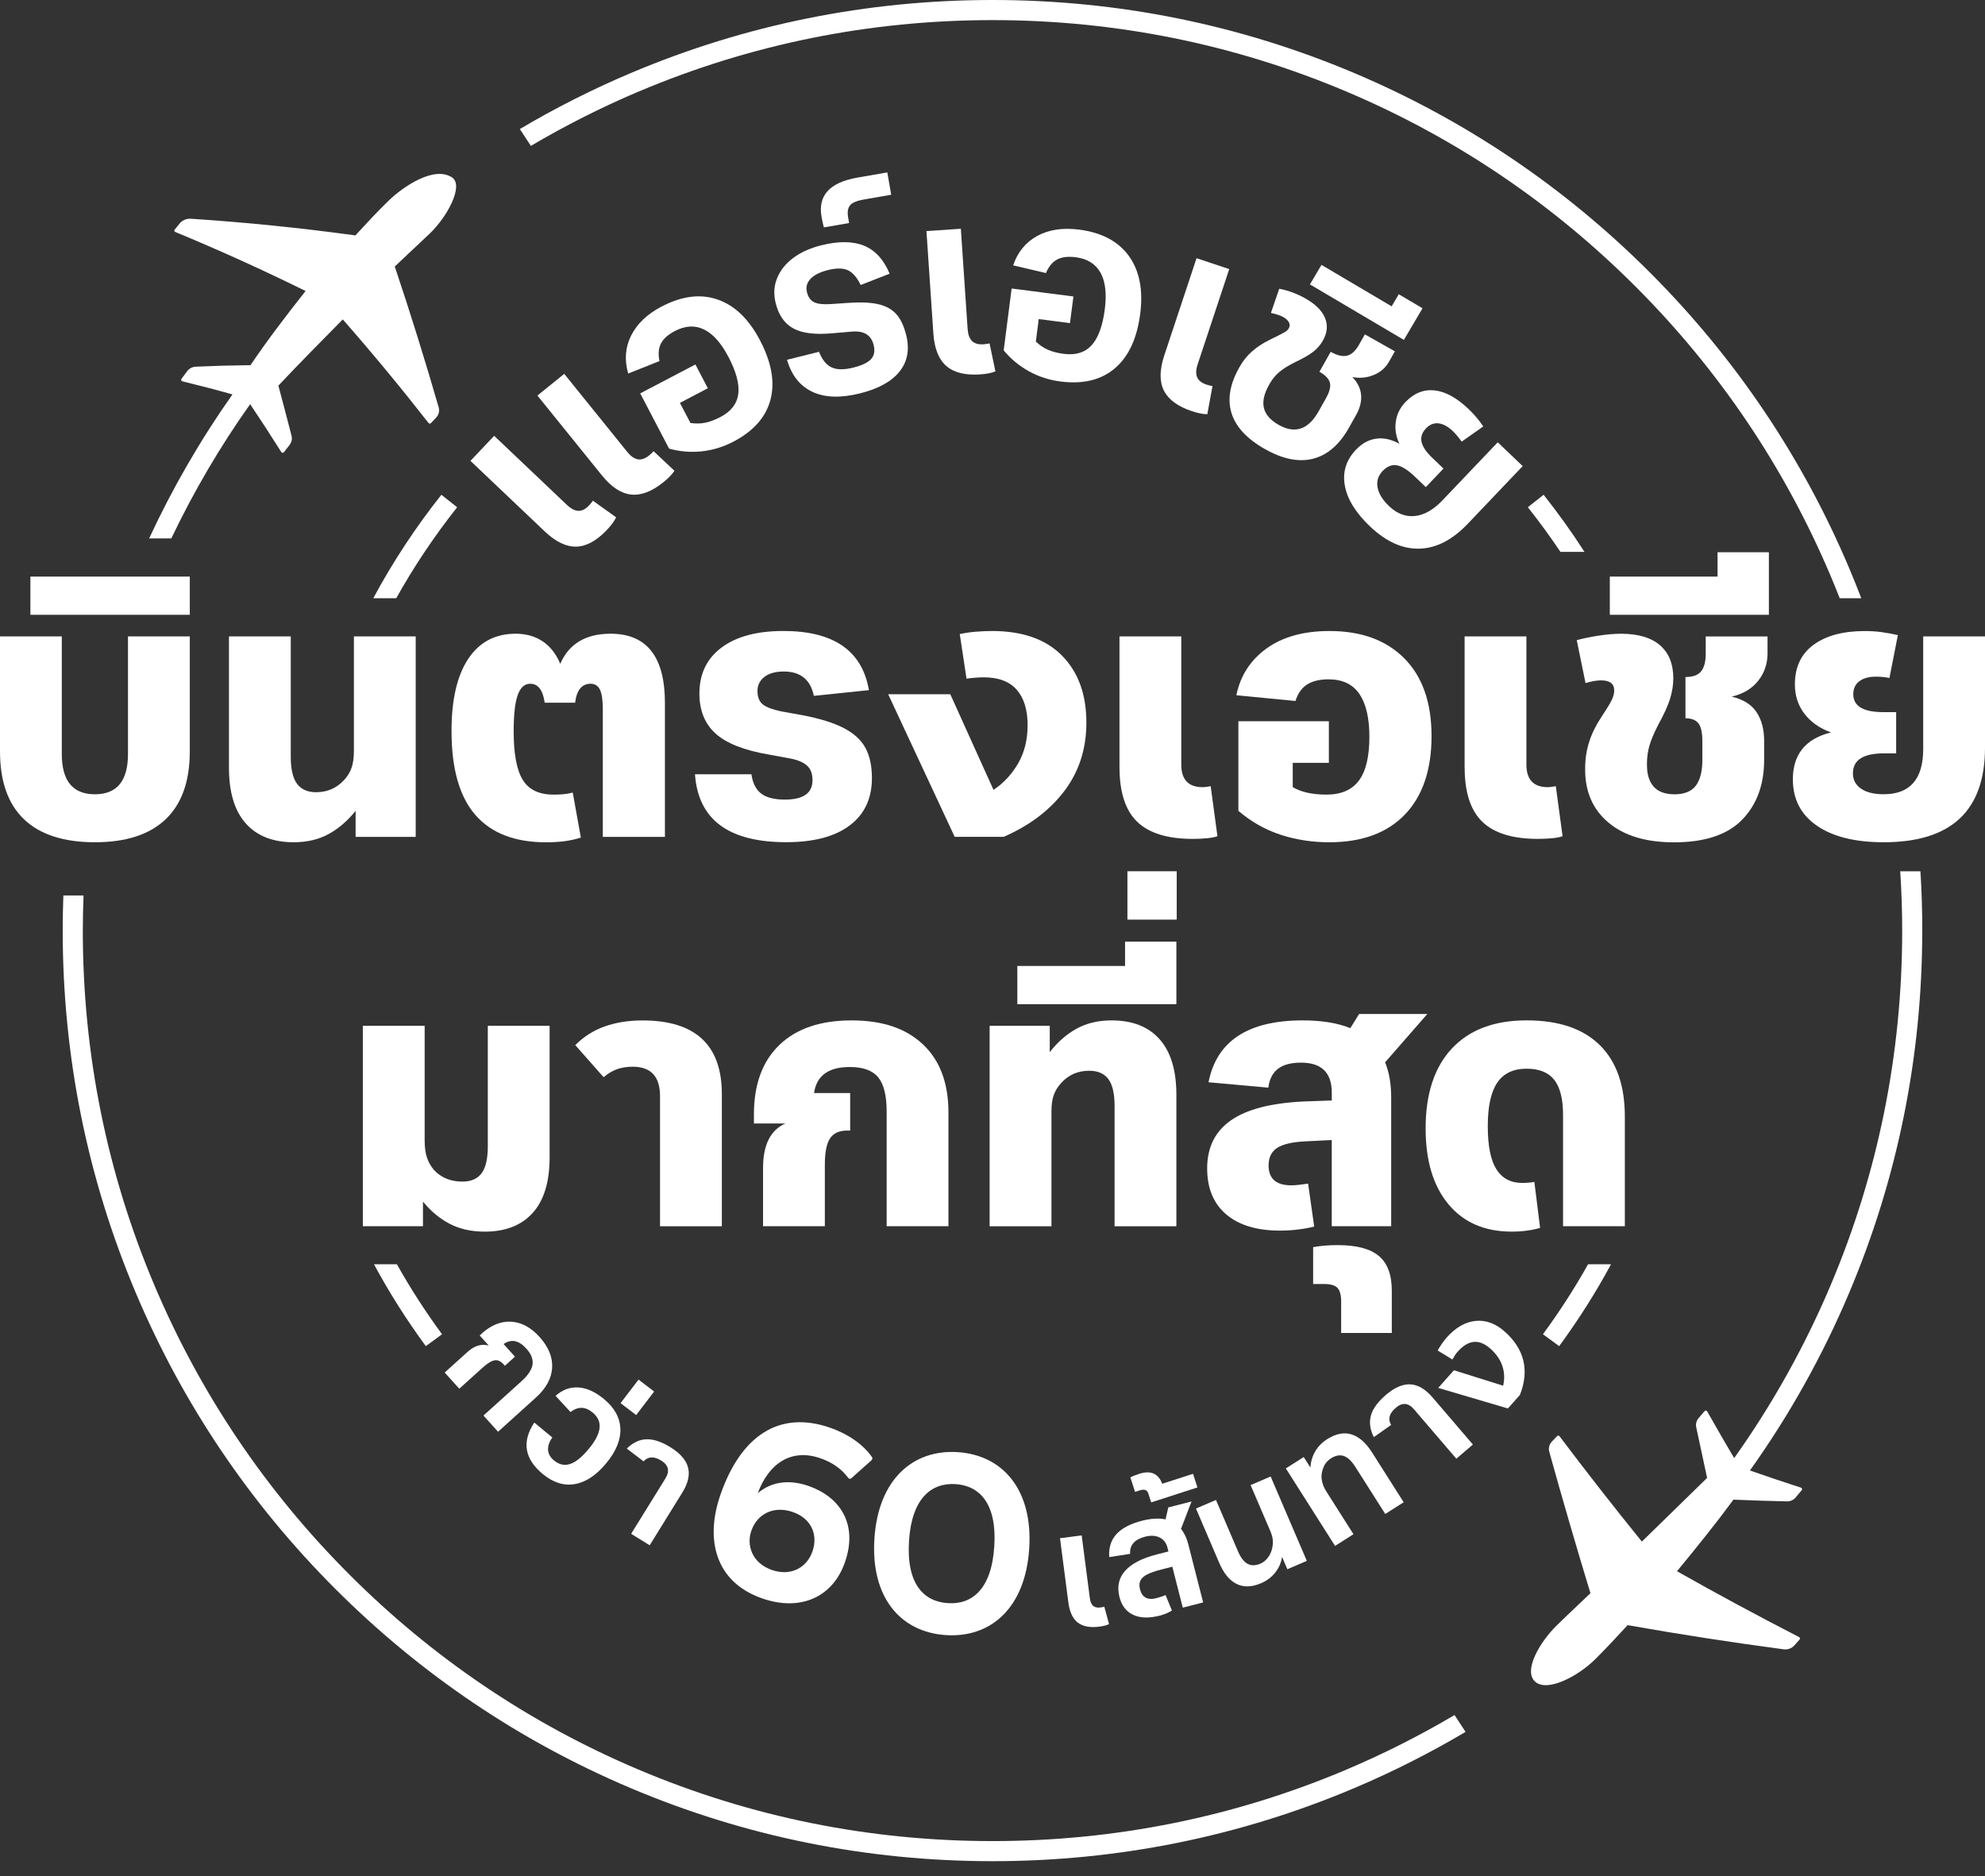 <svg xmlns="http://www.w3.org/2000/svg" width="128" height="121" viewBox="0 0 128 121" fill="none"><rect x="0" y="0" width="128" height="121" fill="#333333" stroke="none"/><g clip-path="url(#clip0_72_9728)"><path d="M0 48.454V41.043H3.985V48.629C3.985 50.36 4.697 51.224 6.119 51.224C7.542 51.224 8.253 50.36 8.253 48.629V41.043H12.238V48.454C12.238 50.387 11.72 51.847 10.681 52.836C9.643 53.824 8.123 54.318 6.119 54.318C4.115 54.318 2.576 53.824 1.546 52.836C0.515 51.848 0 50.387 0 48.454Z" fill="white"></path><path d="M1.96 37.185H12.238V39.648H1.96V37.185Z" fill="white"></path><path d="M14.764 49.523V41.043H18.749V48.803C18.749 49.602 18.884 50.183 19.153 50.546C19.422 50.909 19.831 51.091 20.382 51.091C21.094 51.091 21.688 50.836 22.168 50.329C22.399 50.082 22.566 49.813 22.668 49.523C22.77 49.233 22.821 48.869 22.821 48.433V41.043H26.806V53.97H22.931V52.291C22.422 52.93 21.845 53.428 21.199 53.785C20.552 54.14 19.802 54.318 18.945 54.318C17.596 54.318 16.561 53.911 15.843 53.097C15.123 52.283 14.765 51.091 14.765 49.523H14.764Z" fill="white"></path><path d="M29.115 47.147C29.115 45.128 29.474 43.576 30.192 42.492C30.911 41.411 31.93 40.869 33.252 40.869C34.574 40.869 35.59 41.516 36.126 42.809C36.692 41.516 37.774 40.869 39.371 40.869C41.709 40.869 42.877 42.359 42.877 45.339V53.971H38.871V45.731C38.871 45.15 38.809 44.732 38.686 44.477C38.563 44.223 38.362 44.096 38.087 44.096C37.521 44.096 37.186 44.503 37.086 45.318H35.125C35.008 44.503 34.697 44.096 34.189 44.096C33.826 44.096 33.557 44.34 33.384 44.826C33.209 45.313 33.123 46.094 33.123 47.169C33.123 48.623 33.319 49.665 33.711 50.298C34.103 50.93 34.764 51.246 35.692 51.246C35.895 51.246 36.091 51.24 36.28 51.225C36.468 51.211 36.687 51.175 36.933 51.117L37.456 54.016C37.137 54.118 36.799 54.195 36.444 54.245C36.087 54.295 35.678 54.321 35.214 54.321C33.196 54.321 31.676 53.733 30.652 52.555C29.628 51.378 29.116 49.576 29.116 47.15L29.115 47.147Z" fill="white"></path><path d="M52.394 50.33C52.394 49.893 52.271 49.571 52.024 49.36C51.778 49.149 51.415 49 50.936 48.912L49.63 48.672C48.003 48.397 46.843 47.942 46.145 47.31C45.448 46.678 45.1 45.816 45.1 44.727C45.1 43.462 45.575 42.474 46.526 41.762C47.477 41.05 48.808 40.693 50.521 40.693C53.758 40.693 55.595 41.965 56.031 44.508L52.481 44.877C52.264 43.831 51.618 43.307 50.544 43.307C50.006 43.307 49.589 43.424 49.291 43.656C48.993 43.888 48.844 44.195 48.844 44.571C48.844 44.947 48.961 45.25 49.192 45.432C49.424 45.614 49.824 45.763 50.39 45.88L51.718 46.12C52.865 46.337 53.766 46.617 54.419 46.958C55.072 47.3 55.537 47.728 55.812 48.244C56.087 48.76 56.225 49.404 56.225 50.174C56.225 51.495 55.746 52.517 54.788 53.236C53.831 53.956 52.465 54.314 50.694 54.314C46.978 54.314 45.017 52.853 44.815 49.932H48.452C48.539 50.513 48.753 50.931 49.094 51.186C49.434 51.44 49.939 51.567 50.607 51.567C51.797 51.567 52.392 51.153 52.392 50.325L52.394 50.33Z" fill="white"></path><path d="M66.265 46.777C66.265 45.789 66.033 45.025 65.568 44.489C65.103 43.952 64.392 43.682 63.435 43.682C63.274 43.682 63.098 43.691 62.902 43.704C62.706 43.718 62.513 43.739 62.325 43.768L61.889 40.892C62.223 40.819 62.571 40.768 62.934 40.739C63.297 40.71 63.645 40.695 63.979 40.695C65.939 40.695 67.441 41.226 68.486 42.286C69.531 43.347 70.054 44.785 70.054 46.602C70.054 48.288 69.583 49.756 68.638 51.005C67.694 52.255 66.388 53.242 64.719 53.969H61.562L57.272 44.771H61.278L64.065 50.94C64.718 50.503 65.248 49.934 65.654 49.229C66.061 48.525 66.263 47.706 66.263 46.777H66.265Z" fill="white"></path><path d="M72.188 49.479V41.043H76.173V49.304C76.173 50.277 76.63 50.765 77.546 50.765C77.618 50.765 77.709 50.759 77.818 50.744C77.926 50.729 78.01 50.715 78.069 50.7L78.505 53.926C78.359 53.984 78.142 54.028 77.852 54.057C77.562 54.086 77.249 54.101 76.915 54.101C75.289 54.101 74.095 53.734 73.333 53C72.572 52.267 72.189 51.093 72.189 49.479H72.188Z" fill="white"></path><path d="M79.854 46.514H85.69V49.195H83.36V50.764C83.635 50.925 83.951 51.045 84.308 51.124C84.663 51.204 85.073 51.245 85.537 51.245C86.48 51.245 87.179 50.943 87.627 50.34C88.078 49.736 88.303 48.796 88.303 47.516C88.303 46.31 88.089 45.39 87.661 44.759C87.234 44.127 86.57 43.811 85.669 43.811C85.103 43.811 84.645 43.919 84.296 44.138C83.948 44.355 83.694 44.712 83.535 45.207L79.725 44.837C79.985 43.572 80.635 42.567 81.674 41.818C82.712 41.07 84.065 40.695 85.735 40.695C87.781 40.695 89.39 41.284 90.558 42.461C91.726 43.639 92.311 45.309 92.311 47.476C92.311 49.642 91.737 51.342 90.591 52.532C89.444 53.724 87.817 54.319 85.712 54.319C84.609 54.319 83.559 54.156 82.566 53.83C81.572 53.502 80.668 52.989 79.856 52.292V46.516L79.854 46.514Z" fill="white"></path><path d="M94.443 49.479V41.043H98.428V49.304C98.428 50.277 98.885 50.765 99.801 50.765C99.874 50.765 99.964 50.759 100.073 50.744C100.181 50.729 100.266 50.715 100.324 50.7L100.76 53.926C100.614 53.984 100.397 54.028 100.107 54.057C99.817 54.086 99.504 54.101 99.171 54.101C97.544 54.101 96.35 53.734 95.588 53C94.827 52.267 94.445 51.093 94.445 49.479H94.443Z" fill="white"></path><path d="M102.218 49.632V49.5C102.218 48.381 102.558 47.306 103.242 46.275C103.59 45.751 103.819 45.378 103.927 45.152C104.036 44.927 104.091 44.721 104.091 44.531C104.091 44.095 103.807 43.878 103.242 43.878C102.966 43.878 102.633 43.936 102.241 44.053L101.675 41.285C102.096 41.168 102.571 41.071 103.101 40.991C103.631 40.912 104.105 40.871 104.527 40.871C105.63 40.871 106.467 41.118 107.041 41.612C107.614 42.107 107.901 42.819 107.901 43.748C107.901 44.17 107.832 44.606 107.694 45.057C107.556 45.508 107.298 46.074 106.921 46.756C106.646 47.295 106.456 47.744 106.356 48.107C106.254 48.47 106.203 48.842 106.203 49.22V49.351C106.203 49.948 106.348 50.408 106.639 50.736C106.929 51.063 107.379 51.226 107.989 51.226C108.598 51.226 109.084 51.038 109.361 50.66C109.636 50.282 109.774 49.737 109.774 49.025V47.804C109.774 47.238 109.687 46.849 109.513 46.638C109.338 46.427 109.063 46.322 108.685 46.322V43.662C109.165 43.662 109.502 43.539 109.698 43.291C109.894 43.044 109.991 42.666 109.991 42.157V41.046H113.977V42.136C113.977 42.804 113.777 43.393 113.377 43.902C112.977 44.411 112.408 44.752 111.668 44.927C112.408 45.102 112.941 45.436 113.269 45.929C113.596 46.424 113.758 47.04 113.758 47.783V49.004C113.758 50.603 113.286 51.889 112.342 52.862C111.397 53.835 109.931 54.323 107.943 54.323C106.143 54.323 104.739 53.901 103.729 53.058C102.72 52.215 102.216 51.075 102.216 49.636L102.218 49.632Z" fill="white"></path><path d="M103.807 37.185H110.754V35.615H114.064V39.648H103.807V37.185Z" fill="white"></path><path d="M115.61 50.264C115.61 48.65 116.429 47.641 118.07 47.234C117.345 46.973 116.774 46.573 116.361 46.036C115.948 45.499 115.741 44.867 115.741 44.14C115.741 43.021 116.144 42.168 116.949 41.58C117.755 40.991 118.855 40.697 120.248 40.697C120.655 40.697 121.032 40.723 121.38 40.773C121.729 40.824 122.062 40.887 122.382 40.958L121.837 43.727C121.591 43.668 121.299 43.639 120.966 43.639C120.515 43.639 120.16 43.736 119.898 43.933C119.637 44.129 119.506 44.409 119.506 44.771C119.506 45.541 120.152 45.926 121.444 45.926H122.271V48.585H121.487C120.151 48.585 119.483 49.013 119.483 49.871C119.483 50.293 119.658 50.624 120.006 50.862C120.355 51.102 120.841 51.222 121.466 51.222C123.164 51.222 124.015 50.249 124.015 48.301V41.043H128V48.214C128 52.283 125.823 54.318 121.468 54.318C119.624 54.318 118.187 53.961 117.157 53.249C116.126 52.537 115.611 51.542 115.611 50.264H115.61Z" fill="white"></path><path d="M23.399 66.154H27.384V73.544C27.384 73.981 27.431 74.344 27.525 74.634C27.619 74.924 27.768 75.194 27.973 75.44C28.437 75.949 29.053 76.202 29.823 76.202C30.373 76.202 30.785 76.024 31.052 75.669C31.321 75.314 31.456 74.728 31.456 73.914V66.154H35.441V74.634C35.441 76.219 35.078 77.414 34.352 78.22C33.627 79.026 32.596 79.43 31.26 79.43C30.388 79.43 29.63 79.259 28.983 78.917C28.337 78.577 27.767 78.1 27.274 77.49V79.081H23.397V66.154H23.399Z" fill="white"></path><path d="M42.561 70.69C42.561 69.425 41.973 68.794 40.797 68.794C40.434 68.794 40.104 68.846 39.806 68.947C39.508 69.049 39.214 69.222 38.924 69.47L37.095 67.4C37.646 66.848 38.286 66.444 39.012 66.19C39.737 65.935 40.543 65.809 41.429 65.809C44.841 65.809 46.547 67.393 46.547 70.56V79.084H42.561V70.692V70.69Z" fill="white"></path><path d="M49.204 75.332C49.204 73.836 49.683 72.877 50.641 72.456H48.616V71.867C48.616 69.934 49.163 68.442 50.26 67.388C51.355 66.334 52.906 65.807 54.91 65.807C56.914 65.807 58.419 66.322 59.516 67.354C60.612 68.385 61.16 69.853 61.16 71.757V79.08H57.175V71.69C57.175 70.659 56.993 69.921 56.63 69.478C56.267 69.035 55.657 68.813 54.801 68.813C53.422 68.813 52.653 69.373 52.492 70.492H54.822V72.911H54.626C54.117 72.911 53.751 73.078 53.526 73.412C53.301 73.746 53.189 74.314 53.189 75.114V79.08H49.204V75.331V75.332Z" fill="white"></path><path d="M63.815 66.155H67.692V67.855C68.199 67.201 68.778 66.695 69.424 66.34C70.07 65.985 70.821 65.807 71.678 65.807C73.027 65.807 74.062 66.214 74.78 67.028C75.499 67.842 75.857 69.034 75.857 70.602V79.082H71.872V71.322C71.872 70.523 71.737 69.945 71.469 69.588C71.2 69.233 70.79 69.055 70.239 69.055C69.513 69.055 68.919 69.309 68.454 69.817C68.222 70.064 68.053 70.33 67.953 70.613C67.851 70.897 67.801 71.256 67.801 71.692V79.082H63.815V66.155Z" fill="white"></path><path d="M65.601 62.296H72.548V60.727H75.857V64.76H65.601V62.296Z" fill="white"></path><path d="M72.7 56.188H75.879V59.308H72.7V56.188Z" fill="white"></path><path d="M85.874 73.522L84.133 73.61C83.305 73.653 82.71 73.795 82.347 74.035C81.985 74.275 81.803 74.649 81.803 75.157C81.803 76.015 82.289 76.443 83.263 76.443C83.422 76.443 83.59 76.431 83.763 76.41C83.938 76.389 84.133 76.363 84.352 76.334L84.744 79.103C84.468 79.175 84.135 79.237 83.742 79.287C83.35 79.338 82.952 79.364 82.545 79.364C81.05 79.364 79.891 79.015 79.072 78.318C78.252 77.62 77.842 76.633 77.842 75.353C77.842 74.002 78.351 72.969 79.367 72.257C80.382 71.545 81.942 71.138 84.049 71.036L85.878 70.971V70.47C85.878 69.176 85.217 68.531 83.896 68.531C82.576 68.531 81.93 69.069 81.784 70.144L77.93 69.796C78.453 67.136 80.478 65.806 84.005 65.806C85.225 65.806 86.247 65.973 87.075 66.307L87.64 65.393H92.039L89.317 68.51C89.578 69.148 89.709 69.904 89.709 70.777V79.081H85.876V73.522H85.874Z" fill="white"></path><path d="M86.484 83.962C86.484 83.526 86.404 83.224 86.244 83.057C86.085 82.89 85.793 82.806 85.372 82.806H84.676V80.43C85.141 80.343 85.67 80.299 86.265 80.299C87.47 80.299 88.352 80.531 88.91 80.996C89.469 81.462 89.748 82.209 89.748 83.241V85.965H86.482V83.959L86.484 83.962Z" fill="white"></path><path d="M91.929 72.781C91.929 70.543 92.494 68.821 93.627 67.615C94.759 66.408 96.363 65.805 98.44 65.805C100.517 65.805 102.072 66.335 103.154 67.396C104.237 68.456 104.776 69.997 104.776 72.017V79.08H100.791V71.909C100.791 70.877 100.601 70.122 100.225 69.642C99.848 69.162 99.253 68.922 98.44 68.922C97.583 68.922 96.951 69.223 96.546 69.826C96.139 70.43 95.937 71.364 95.937 72.627C95.937 73.891 96.121 74.818 96.493 75.407C96.864 75.996 97.418 76.289 98.158 76.289C98.419 76.289 98.681 76.268 98.942 76.224L99.311 79.189C98.759 79.347 98.15 79.429 97.482 79.429C95.741 79.429 94.38 78.84 93.4 77.663C92.42 76.485 91.93 74.859 91.93 72.78L91.929 72.781Z" fill="white"></path><path d="M29.479 32.713L28.462 31.908C26.793 34.013 25.325 36.245 24.07 38.581H25.55C26.694 36.535 28.006 34.573 29.479 32.713Z" fill="white"></path><path d="M99.495 86.048L100.54 86.815C101.78 85.127 102.898 83.363 103.885 81.535H102.404C101.531 83.092 100.559 84.599 99.493 86.048H99.495Z" fill="white"></path><path d="M25.596 81.535H24.115C25.102 83.363 26.218 85.126 27.459 86.814L28.504 86.047C27.438 84.597 26.467 83.09 25.594 81.535H25.596Z" fill="white"></path><path d="M100.624 35.59H102.171C101.359 34.325 100.481 33.097 99.538 31.908L98.521 32.712C99.261 33.648 99.964 34.606 100.622 35.59H100.624Z" fill="white"></path><path d="M31.054 86.008C31.666 85.456 32.303 85.199 32.964 85.238C33.625 85.277 34.237 85.606 34.798 86.229C35.376 86.871 35.645 87.535 35.603 88.217C35.561 88.902 35.211 89.539 34.555 90.132L32.117 92.335L31.175 91.29L33.622 89.082C34.049 88.696 34.288 88.336 34.339 88C34.39 87.666 34.258 87.324 33.944 86.977C33.455 86.435 32.966 86.336 32.473 86.68L33.207 87.494L32.559 88.079L32.499 88.013C32.364 87.864 32.233 87.771 32.107 87.737C31.98 87.703 31.838 87.724 31.678 87.8C31.517 87.878 31.32 88.021 31.086 88.234L29.617 89.56L28.676 88.516L30.145 87.189C30.592 86.785 31.049 86.647 31.517 86.776L30.932 86.127L31.059 86.012L31.054 86.008Z" fill="white"></path><path d="M35.618 92.701C35.417 92.987 35.324 93.256 35.341 93.511C35.358 93.764 35.485 93.989 35.723 94.185C36.053 94.458 36.4 94.535 36.765 94.414C37.129 94.294 37.533 93.965 37.977 93.426C38.395 92.92 38.623 92.474 38.662 92.09C38.701 91.706 38.553 91.373 38.218 91.097C37.98 90.901 37.745 90.799 37.511 90.794C37.278 90.788 37.037 90.877 36.787 91.063L35.825 90.019C36.272 89.623 36.765 89.443 37.301 89.479C37.837 89.513 38.383 89.761 38.941 90.222C39.623 90.784 39.976 91.424 40.005 92.139C40.032 92.852 39.731 93.592 39.099 94.357C38.456 95.137 37.779 95.588 37.069 95.711C36.36 95.833 35.673 95.619 35.007 95.069C33.819 94.088 33.635 92.979 34.454 91.743L35.616 92.703L35.618 92.701Z" fill="white"></path><path d="M41.175 88.973L42.181 89.741L41.022 91.259L40.016 90.49L41.175 88.973Z" fill="white"></path><path d="M41.894 99.658L40.698 98.917L42.905 95.354C43.201 94.876 43.114 94.49 42.641 94.196C42.174 93.906 41.793 93.924 41.5 94.245L40.416 93.42C40.812 93.034 41.238 92.834 41.691 92.821C42.145 92.807 42.659 92.978 43.234 93.335C43.865 93.728 44.243 94.162 44.368 94.642C44.492 95.122 44.368 95.664 43.993 96.267L41.892 99.66L41.894 99.658Z" fill="white"></path><path d="M53.555 92.084C54.649 92.469 55.632 93.117 56.227 93.967C56.28 94.053 56.259 94.113 56.183 94.188L54.91 95.323C54.834 95.397 54.752 95.386 54.684 95.294C54.262 94.725 53.665 94.313 52.917 94.05C51.015 93.382 49.568 94.389 48.864 96.297C49.774 95.522 50.941 95.41 52.154 95.837C54.116 96.526 55.363 98.245 54.48 100.765C53.682 103.044 51.567 103.936 49.126 103.076C46.116 102.017 45.447 99.273 46.467 96.364C47.788 92.6 50.245 90.922 53.555 92.084ZM52.387 100.062C52.776 98.952 52.297 97.924 51.127 97.514C49.913 97.087 48.836 97.618 48.452 98.712C48.125 99.641 48.48 100.793 49.767 101.247C50.995 101.678 52.024 101.098 52.387 100.063V100.062Z" fill="white"></path><path d="M61.764 93.651C64.663 93.843 66.616 96.073 66.367 99.879C66.116 103.701 63.888 105.641 60.988 105.449C58.088 105.258 56.135 103.043 56.386 99.222C56.635 95.416 58.864 93.46 61.764 93.651ZM61.123 103.388C62.675 103.49 63.934 102.506 64.115 99.731C64.295 96.987 63.179 95.815 61.627 95.713C60.058 95.609 58.798 96.626 58.618 99.353C58.435 102.144 59.553 103.286 61.121 103.388H61.123Z" fill="white"></path><path d="M68.356 99.201L69.751 99.019L70.278 103.077C70.307 103.302 70.377 103.465 70.487 103.562C70.597 103.659 70.756 103.695 70.962 103.667C71.047 103.656 71.13 103.638 71.208 103.615L71.516 104.741C71.363 104.816 71.158 104.869 70.898 104.903C70.294 104.983 69.829 104.895 69.502 104.644C69.175 104.392 68.972 103.961 68.893 103.349L68.353 99.201H68.356Z" fill="white"></path><path d="M72.186 102.991C72.019 102.336 72.139 101.775 72.546 101.311C72.953 100.847 73.636 100.492 74.597 100.247L75.346 100.056L75.281 99.803C75.203 99.498 75.033 99.282 74.774 99.154C74.513 99.028 74.203 99.01 73.847 99.101C73.16 99.278 72.836 99.647 72.875 100.21L71.528 100.419C71.486 99.821 71.639 99.329 71.987 98.944C72.335 98.558 72.888 98.267 73.646 98.073C74.216 97.927 74.722 97.897 75.159 97.987L75.336 97.215L76.834 96.832L76.156 98.603C76.366 98.861 76.523 99.19 76.625 99.592L77.583 103.343L76.269 103.679L75.595 101.039L74.894 101.219C74.498 101.319 74.192 101.426 73.975 101.537C73.758 101.647 73.612 101.78 73.537 101.934C73.463 102.088 73.455 102.278 73.513 102.506C73.578 102.759 73.698 102.935 73.874 103.032C74.051 103.129 74.276 103.142 74.548 103.072C74.814 103.004 75.018 102.935 75.159 102.865L75.569 103.861C75.337 104.01 75.078 104.12 74.793 104.193C74.098 104.37 73.526 104.355 73.076 104.144C72.625 103.935 72.327 103.551 72.186 102.991Z" fill="white"></path><path d="M77.215 95.928L74.233 96.891L74.051 96.327C74.012 96.205 73.949 96.127 73.86 96.093C73.771 96.059 73.644 96.067 73.479 96.121L73.192 96.213L72.889 95.276C73.016 95.208 73.205 95.132 73.46 95.049C74.198 94.811 74.694 95.025 74.944 95.69L76.931 95.048L77.215 95.928Z" fill="white"></path><path d="M77.118 97.288L78.411 96.734L79.828 100.042C80.005 100.456 80.212 100.725 80.449 100.853C80.685 100.981 80.964 100.976 81.285 100.838C81.445 100.77 81.588 100.658 81.716 100.506C81.844 100.353 81.934 100.188 81.99 100.011C82.059 99.784 82.09 99.573 82.079 99.377C82.067 99.181 82.014 98.97 81.915 98.741L80.643 95.775L81.936 95.221L84.269 100.663L83.013 101.202L82.673 100.407C82.612 100.791 82.463 101.13 82.224 101.425C81.986 101.72 81.69 101.944 81.333 102.098C80.731 102.358 80.201 102.376 79.744 102.152C79.287 101.928 78.911 101.472 78.616 100.782L77.12 97.288H77.118Z" fill="white"></path><path d="M90.514 96.882L89.327 97.638L87.397 94.601C87.156 94.221 86.91 93.988 86.655 93.9C86.401 93.812 86.127 93.861 85.832 94.048C85.669 94.151 85.539 94.278 85.447 94.424C85.353 94.572 85.283 94.758 85.238 94.985C85.202 95.167 85.21 95.363 85.26 95.572C85.311 95.783 85.397 95.984 85.52 96.175L87.276 98.942L86.09 99.698L82.916 94.7L84.07 93.967L84.501 94.646C84.522 94.268 84.624 93.92 84.808 93.603C84.993 93.287 85.251 93.023 85.584 92.812C86.138 92.46 86.659 92.358 87.145 92.504C87.631 92.651 88.075 93.042 88.478 93.675L90.514 96.882Z" fill="white"></path><path d="M94.978 93.158L93.91 94.075L91.183 90.891C90.817 90.463 90.424 90.431 90.001 90.794C89.584 91.152 89.484 91.519 89.703 91.897L88.588 92.682C88.342 92.187 88.28 91.722 88.403 91.284C88.526 90.846 88.846 90.408 89.359 89.967C89.923 89.482 90.453 89.253 90.947 89.279C91.441 89.305 91.919 89.589 92.381 90.127L94.976 93.158H94.978Z" fill="white"></path><path d="M92.739 89.51L93.755 88.369L96.928 89.366C97.03 88.918 97.013 88.492 96.875 88.087C96.737 87.681 96.484 87.315 96.113 86.984C95.744 86.655 95.384 86.507 95.034 86.541C94.686 86.575 94.338 86.788 93.99 87.178C93.882 87.298 93.771 87.464 93.656 87.675L92.705 87.096C92.899 86.757 93.094 86.478 93.29 86.257C93.863 85.612 94.484 85.255 95.148 85.187C95.814 85.121 96.442 85.351 97.038 85.883C97.674 86.449 98.072 87.075 98.233 87.761C98.393 88.447 98.318 89.181 98.009 89.963L97.234 90.834L92.739 89.507V89.51Z" fill="white"></path><path d="M30.336 29.721L31.866 28.107L36.554 32.559C36.815 32.807 37.061 32.935 37.294 32.943C37.526 32.953 37.756 32.838 37.981 32.599C38.075 32.499 38.16 32.397 38.231 32.29L39.73 33.363C39.616 33.607 39.417 33.877 39.133 34.178C38.471 34.876 37.813 35.235 37.163 35.253C36.512 35.269 35.833 34.943 35.127 34.272L30.335 29.721H30.336Z" fill="white"></path><path d="M34.655 25.509L36.384 24.111L40.446 29.142C40.672 29.422 40.899 29.581 41.129 29.622C41.359 29.661 41.601 29.578 41.857 29.372C41.964 29.286 42.059 29.194 42.145 29.098L43.491 30.36C43.347 30.585 43.114 30.828 42.793 31.088C42.045 31.694 41.346 31.962 40.698 31.894C40.05 31.826 39.422 31.412 38.809 30.653L34.657 25.512L34.655 25.509Z" fill="white"></path><path d="M42.67 19.767C43.974 19.084 45.176 18.935 46.279 19.319C47.383 19.703 48.293 20.581 49.009 21.951C49.756 23.378 49.98 24.653 49.683 25.777C49.387 26.9 48.591 27.802 47.298 28.48C46.642 28.824 45.957 29.033 45.244 29.108C44.531 29.182 43.831 29.124 43.146 28.932L41.283 25.37L44.843 23.505L45.644 25.039L43.844 25.983L44.522 27.278C44.859 27.329 45.178 27.324 45.481 27.261C45.782 27.199 46.106 27.076 46.455 26.894C47.14 26.536 47.522 26.041 47.606 25.412C47.689 24.782 47.478 23.985 46.973 23.018C46.501 22.116 45.975 21.526 45.392 21.246C44.808 20.965 44.185 20.999 43.519 21.348C43.078 21.578 42.779 21.846 42.621 22.151C42.464 22.455 42.432 22.833 42.526 23.286L40.509 24.09C40.256 23.218 40.319 22.402 40.698 21.641C41.077 20.881 41.735 20.255 42.673 19.763L42.67 19.767Z" fill="white"></path><path d="M52.812 22.686C53.016 23.203 53.288 23.539 53.628 23.695C53.967 23.85 54.428 23.855 55.015 23.709C55.58 23.568 55.966 23.385 56.17 23.158C56.376 22.932 56.431 22.629 56.335 22.248C56.177 21.611 55.712 21.322 54.942 21.384L53.644 21.496C52.556 21.593 51.728 21.489 51.161 21.183C50.594 20.876 50.213 20.333 50.019 19.551C49.874 18.976 49.907 18.435 50.114 17.931C50.322 17.427 50.668 16.992 51.156 16.631C51.644 16.269 52.243 16 52.951 15.821C54.071 15.542 54.991 15.549 55.713 15.844C56.436 16.139 56.987 16.741 57.366 17.651L55.501 18.379C55.258 17.882 54.979 17.565 54.667 17.425C54.354 17.286 53.929 17.282 53.397 17.415C52.873 17.547 52.494 17.736 52.263 17.985C52.029 18.234 51.955 18.523 52.037 18.852C52.117 19.172 52.274 19.386 52.509 19.496C52.744 19.606 53.106 19.644 53.601 19.608L54.68 19.535C55.474 19.478 56.115 19.504 56.604 19.611C57.094 19.718 57.484 19.927 57.774 20.235C58.064 20.545 58.284 21.004 58.435 21.611C58.663 22.525 58.523 23.307 58.012 23.953C57.502 24.598 56.651 25.07 55.461 25.368C54.218 25.678 53.196 25.647 52.394 25.274C51.592 24.901 51.044 24.212 50.749 23.203L52.813 22.688L52.812 22.686Z" fill="white"></path><path d="M57.465 12.56L55.697 12.867C55.26 12.943 54.966 13.066 54.819 13.236C54.672 13.407 54.629 13.676 54.693 14.041L54.753 14.384L53.126 14.666C53.069 14.462 53.017 14.229 52.974 13.968C52.737 12.601 53.51 11.763 55.294 11.453L57.218 11.119L57.468 12.559L57.465 12.56Z" fill="white"></path><path d="M59.741 14.903L61.959 14.752L62.395 21.206C62.419 21.566 62.513 21.828 62.678 21.991C62.843 22.155 63.09 22.226 63.417 22.204C63.554 22.194 63.686 22.174 63.81 22.145L64.188 23.952C63.94 24.054 63.611 24.119 63.198 24.146C62.237 24.211 61.512 24.03 61.021 23.602C60.53 23.174 60.253 22.473 60.186 21.5L59.741 14.904V14.903Z" fill="white"></path><path d="M69.581 14.807C71.041 14.995 72.112 15.564 72.796 16.511C73.479 17.46 73.722 18.7 73.525 20.235C73.319 21.832 72.773 23.006 71.887 23.757C71 24.508 69.832 24.79 68.384 24.603C67.648 24.509 66.968 24.287 66.341 23.94C65.714 23.591 65.173 23.144 64.721 22.594L65.234 18.606L69.218 19.12L68.996 20.838L66.981 20.578L66.795 22.028C67.041 22.263 67.307 22.442 67.59 22.563C67.874 22.685 68.209 22.771 68.598 22.821C69.364 22.92 69.962 22.735 70.39 22.267C70.817 21.798 71.103 21.023 71.242 19.941C71.371 18.932 71.278 18.146 70.962 17.581C70.644 17.017 70.114 16.688 69.369 16.59C68.876 16.527 68.478 16.574 68.173 16.733C67.87 16.892 67.627 17.184 67.444 17.609L65.332 17.113C65.623 16.253 66.143 15.621 66.889 15.214C67.634 14.808 68.533 14.674 69.583 14.808L69.581 14.807Z" fill="white"></path><path d="M77.157 16.652L79.266 17.353L77.23 23.493C77.116 23.835 77.105 24.112 77.196 24.326C77.286 24.54 77.487 24.699 77.798 24.803C77.93 24.847 78.058 24.878 78.186 24.899L77.852 26.713C77.585 26.713 77.254 26.648 76.862 26.519C75.948 26.215 75.346 25.771 75.052 25.189C74.761 24.607 74.767 23.853 75.075 22.927L77.157 16.652Z" fill="white"></path><path d="M89.565 23.332C89.346 23.72 89.019 24.003 88.583 24.183C88.147 24.364 87.687 24.407 87.205 24.317C87.541 24.665 87.73 25.049 87.768 25.466C87.806 25.883 87.697 26.318 87.443 26.77L86.975 27.601C86.361 28.689 85.593 29.35 84.671 29.584C83.749 29.817 82.717 29.61 81.573 28.964C80.412 28.308 79.692 27.536 79.415 26.648C79.138 25.762 79.303 24.779 79.912 23.699L79.96 23.616C80.355 22.915 80.99 22.349 81.865 21.92C82.419 21.649 82.751 21.479 82.864 21.409C82.976 21.339 83.057 21.263 83.104 21.178C83.177 21.049 83.182 20.922 83.12 20.796C83.057 20.669 82.934 20.554 82.751 20.449C82.566 20.345 82.3 20.256 81.954 20.181L82.489 18.621C83.08 18.736 83.642 18.945 84.177 19.247C84.821 19.612 85.243 20.029 85.439 20.499C85.635 20.969 85.591 21.457 85.304 21.965C85.149 22.242 84.94 22.482 84.677 22.688C84.415 22.893 84.019 23.12 83.491 23.368C83.069 23.579 82.735 23.788 82.489 23.997C82.244 24.206 82.04 24.453 81.879 24.738L81.832 24.821C81.51 25.393 81.4 25.89 81.502 26.313C81.604 26.736 81.921 27.098 82.456 27.401C83.507 27.995 84.363 27.706 85.024 26.535L85.5 25.69C85.735 25.275 85.819 24.941 85.758 24.686C85.695 24.432 85.469 24.195 85.082 23.976L85.808 22.688C86.223 22.924 86.574 23.006 86.861 22.938C87.148 22.87 87.404 22.636 87.629 22.241L88.011 21.563L89.947 22.657L89.565 23.335V23.332Z" fill="white"></path><path d="M85.213 17.082L89.738 19.756L90.198 18.976L91.73 19.881L90.527 21.921L84.47 18.342L85.212 17.084L85.213 17.082Z" fill="white"></path><path d="M89.58 32.648C90.085 33.13 90.639 33.341 91.24 33.278C91.841 33.215 92.434 32.877 93.019 32.263L96.58 28.524L98.189 30.06L94.65 33.776C93.657 34.818 92.616 35.355 91.527 35.384C90.438 35.413 89.372 34.932 88.331 33.938C87.412 33.06 86.874 32.185 86.719 31.312C86.563 30.44 86.803 29.669 87.438 29.001C87.825 28.594 88.259 28.358 88.74 28.291C89.222 28.223 89.721 28.333 90.236 28.62C90.015 28.145 89.938 27.67 90.006 27.193C90.074 26.716 90.278 26.296 90.621 25.936C91.177 25.354 91.806 25.101 92.507 25.177C93.209 25.253 93.939 25.654 94.698 26.379C95.08 26.744 95.396 27.12 95.645 27.503L94.254 28.481C94.045 28.194 93.86 27.973 93.7 27.819C93.371 27.504 93.055 27.332 92.755 27.302C92.455 27.271 92.188 27.38 91.955 27.625C91.699 27.894 91.603 28.182 91.666 28.492C91.73 28.802 91.961 29.146 92.358 29.527L93.082 30.218L91.943 31.414L91.242 30.745C90.79 30.313 90.403 30.068 90.079 30.008C89.755 29.948 89.447 30.072 89.155 30.378C88.864 30.685 88.755 31.04 88.833 31.442C88.909 31.844 89.158 32.246 89.58 32.65V32.648Z" fill="white"></path><path d="M86.834 114.12C79.601 117.182 71.921 118.734 64 118.734C56.079 118.734 48.398 117.182 41.166 114.12C34.181 111.162 27.908 106.93 22.521 101.536C17.134 96.144 12.904 89.863 9.949 82.872C6.89 75.632 5.34 67.944 5.34 60.016C5.34 59.258 5.359 58.502 5.387 57.75H4.086C4.058 58.502 4.044 59.258 4.044 60.016C4.044 68.118 5.63 75.978 8.755 83.376C11.775 90.523 16.097 96.942 21.604 102.452C27.111 107.963 33.521 112.291 40.661 115.314C48.053 118.444 55.904 120.03 63.998 120.03C72.092 120.03 79.945 118.442 87.336 115.314C89.818 114.263 92.207 113.052 94.506 111.691L93.793 110.606C91.561 111.925 89.239 113.1 86.83 114.12H86.834Z" fill="white"></path><path d="M41.168 5.911C48.4 2.849 56.081 1.297 64.002 1.297C71.922 1.297 79.603 2.849 86.835 5.911C93.821 8.869 100.094 13.102 105.481 18.495C110.868 23.889 115.098 30.169 118.053 37.16C118.252 37.632 118.445 38.105 118.631 38.58H120.021C119.775 37.935 119.517 37.293 119.247 36.654C116.227 29.507 111.904 23.088 106.398 17.578C100.891 12.067 94.48 7.739 87.341 4.716C79.947 1.588 72.094 0 64 0C55.906 0 48.053 1.588 40.663 4.716C38.19 5.762 35.809 6.968 33.52 8.323L34.233 9.408C36.457 8.096 38.769 6.926 41.168 5.909V5.911Z" fill="white"></path><path d="M123.956 60.017C123.956 58.734 123.916 57.459 123.836 56.19H122.534C122.615 57.459 122.66 58.734 122.66 60.017C122.66 67.944 121.11 75.634 118.051 82.873C116.377 86.833 114.294 90.565 111.825 94.035C111.19 92.957 110.785 92.255 110.085 91.022C110.049 90.96 109.964 90.952 109.917 91.006C109.763 91.186 109.685 91.277 109.531 91.457C109.392 91.619 109.335 91.836 109.379 92.044C109.656 93.351 109.797 94.004 110.08 95.311C108.682 96.685 107.274 98.049 105.873 99.419C104.063 97.184 102.296 94.922 100.565 92.626C100.527 92.574 100.45 92.569 100.407 92.616C100.272 92.757 100.204 92.829 100.07 92.97C99.903 93.145 99.838 93.395 99.903 93.626C100.75 96.677 101.635 99.719 102.558 102.747C101.8 103.477 101.158 104.067 100.379 104.831C99.269 105.919 98.211 107.765 98.996 108.457C99.78 109.149 101.763 108.103 102.871 107.001C103.648 106.229 104.24 105.58 104.954 104.808C108.301 105.4 111.653 105.919 115.021 106.367C115.281 106.399 115.542 106.303 115.708 106.115C115.843 105.963 115.911 105.887 116.044 105.734C116.087 105.684 116.073 105.609 116.013 105.578C113.358 104.213 110.736 102.801 108.138 101.331C109.388 99.818 110.616 98.295 111.781 96.714C113.157 96.771 113.847 96.794 115.227 96.826C115.448 96.831 115.658 96.735 115.796 96.568C115.95 96.382 116.028 96.289 116.181 96.103C116.228 96.046 116.203 95.963 116.133 95.941C114.78 95.5 113.999 95.239 112.842 94.833C115.383 91.272 117.524 87.441 119.242 83.374C122.369 75.974 123.953 68.115 123.953 60.013L123.956 60.017Z" fill="white"></path><path d="M25.456 17.187C26.233 16.443 26.895 15.843 27.703 15.071C28.855 13.972 29.936 11.946 29.137 11.434C27.984 10.692 26.015 12.016 25.061 12.94C24.256 13.722 23.647 14.39 22.916 15.183C19.384 14.696 15.857 14.34 12.301 14.106C12.027 14.09 11.759 14.203 11.593 14.405C11.46 14.567 11.394 14.646 11.263 14.808C11.219 14.862 11.239 14.935 11.305 14.961C14.152 16.141 16.941 17.405 19.705 18.767C18.472 20.33 17.267 21.9 16.152 23.551C14.746 23.567 14.041 23.587 12.63 23.647C12.405 23.656 12.196 23.767 12.065 23.942C11.919 24.138 11.846 24.235 11.702 24.433C11.658 24.491 11.689 24.574 11.762 24.592C13.095 24.92 13.891 25.127 14.989 25.437C12.928 28.359 11.132 31.46 9.617 34.723H11.047C12.496 31.685 14.194 28.796 16.131 26.065C16.896 27.205 17.341 27.894 18.139 29.155C18.177 29.215 18.263 29.22 18.307 29.164C18.453 28.976 18.526 28.881 18.673 28.695C18.804 28.526 18.853 28.307 18.799 28.101C18.466 26.807 18.296 26.16 17.951 24.869C19.311 23.424 20.71 22.014 22.103 20.599C24.013 22.776 25.85 24.996 27.632 27.278C27.671 27.328 27.747 27.333 27.791 27.286C27.925 27.143 27.992 27.072 28.126 26.929C28.293 26.752 28.355 26.502 28.288 26.27C27.407 23.225 26.466 20.194 25.456 17.187Z" fill="white"></path></g><defs><clipPath id="clip0_72_9728"><rect width="128" height="120.032" fill="white"></rect></clipPath></defs></svg>